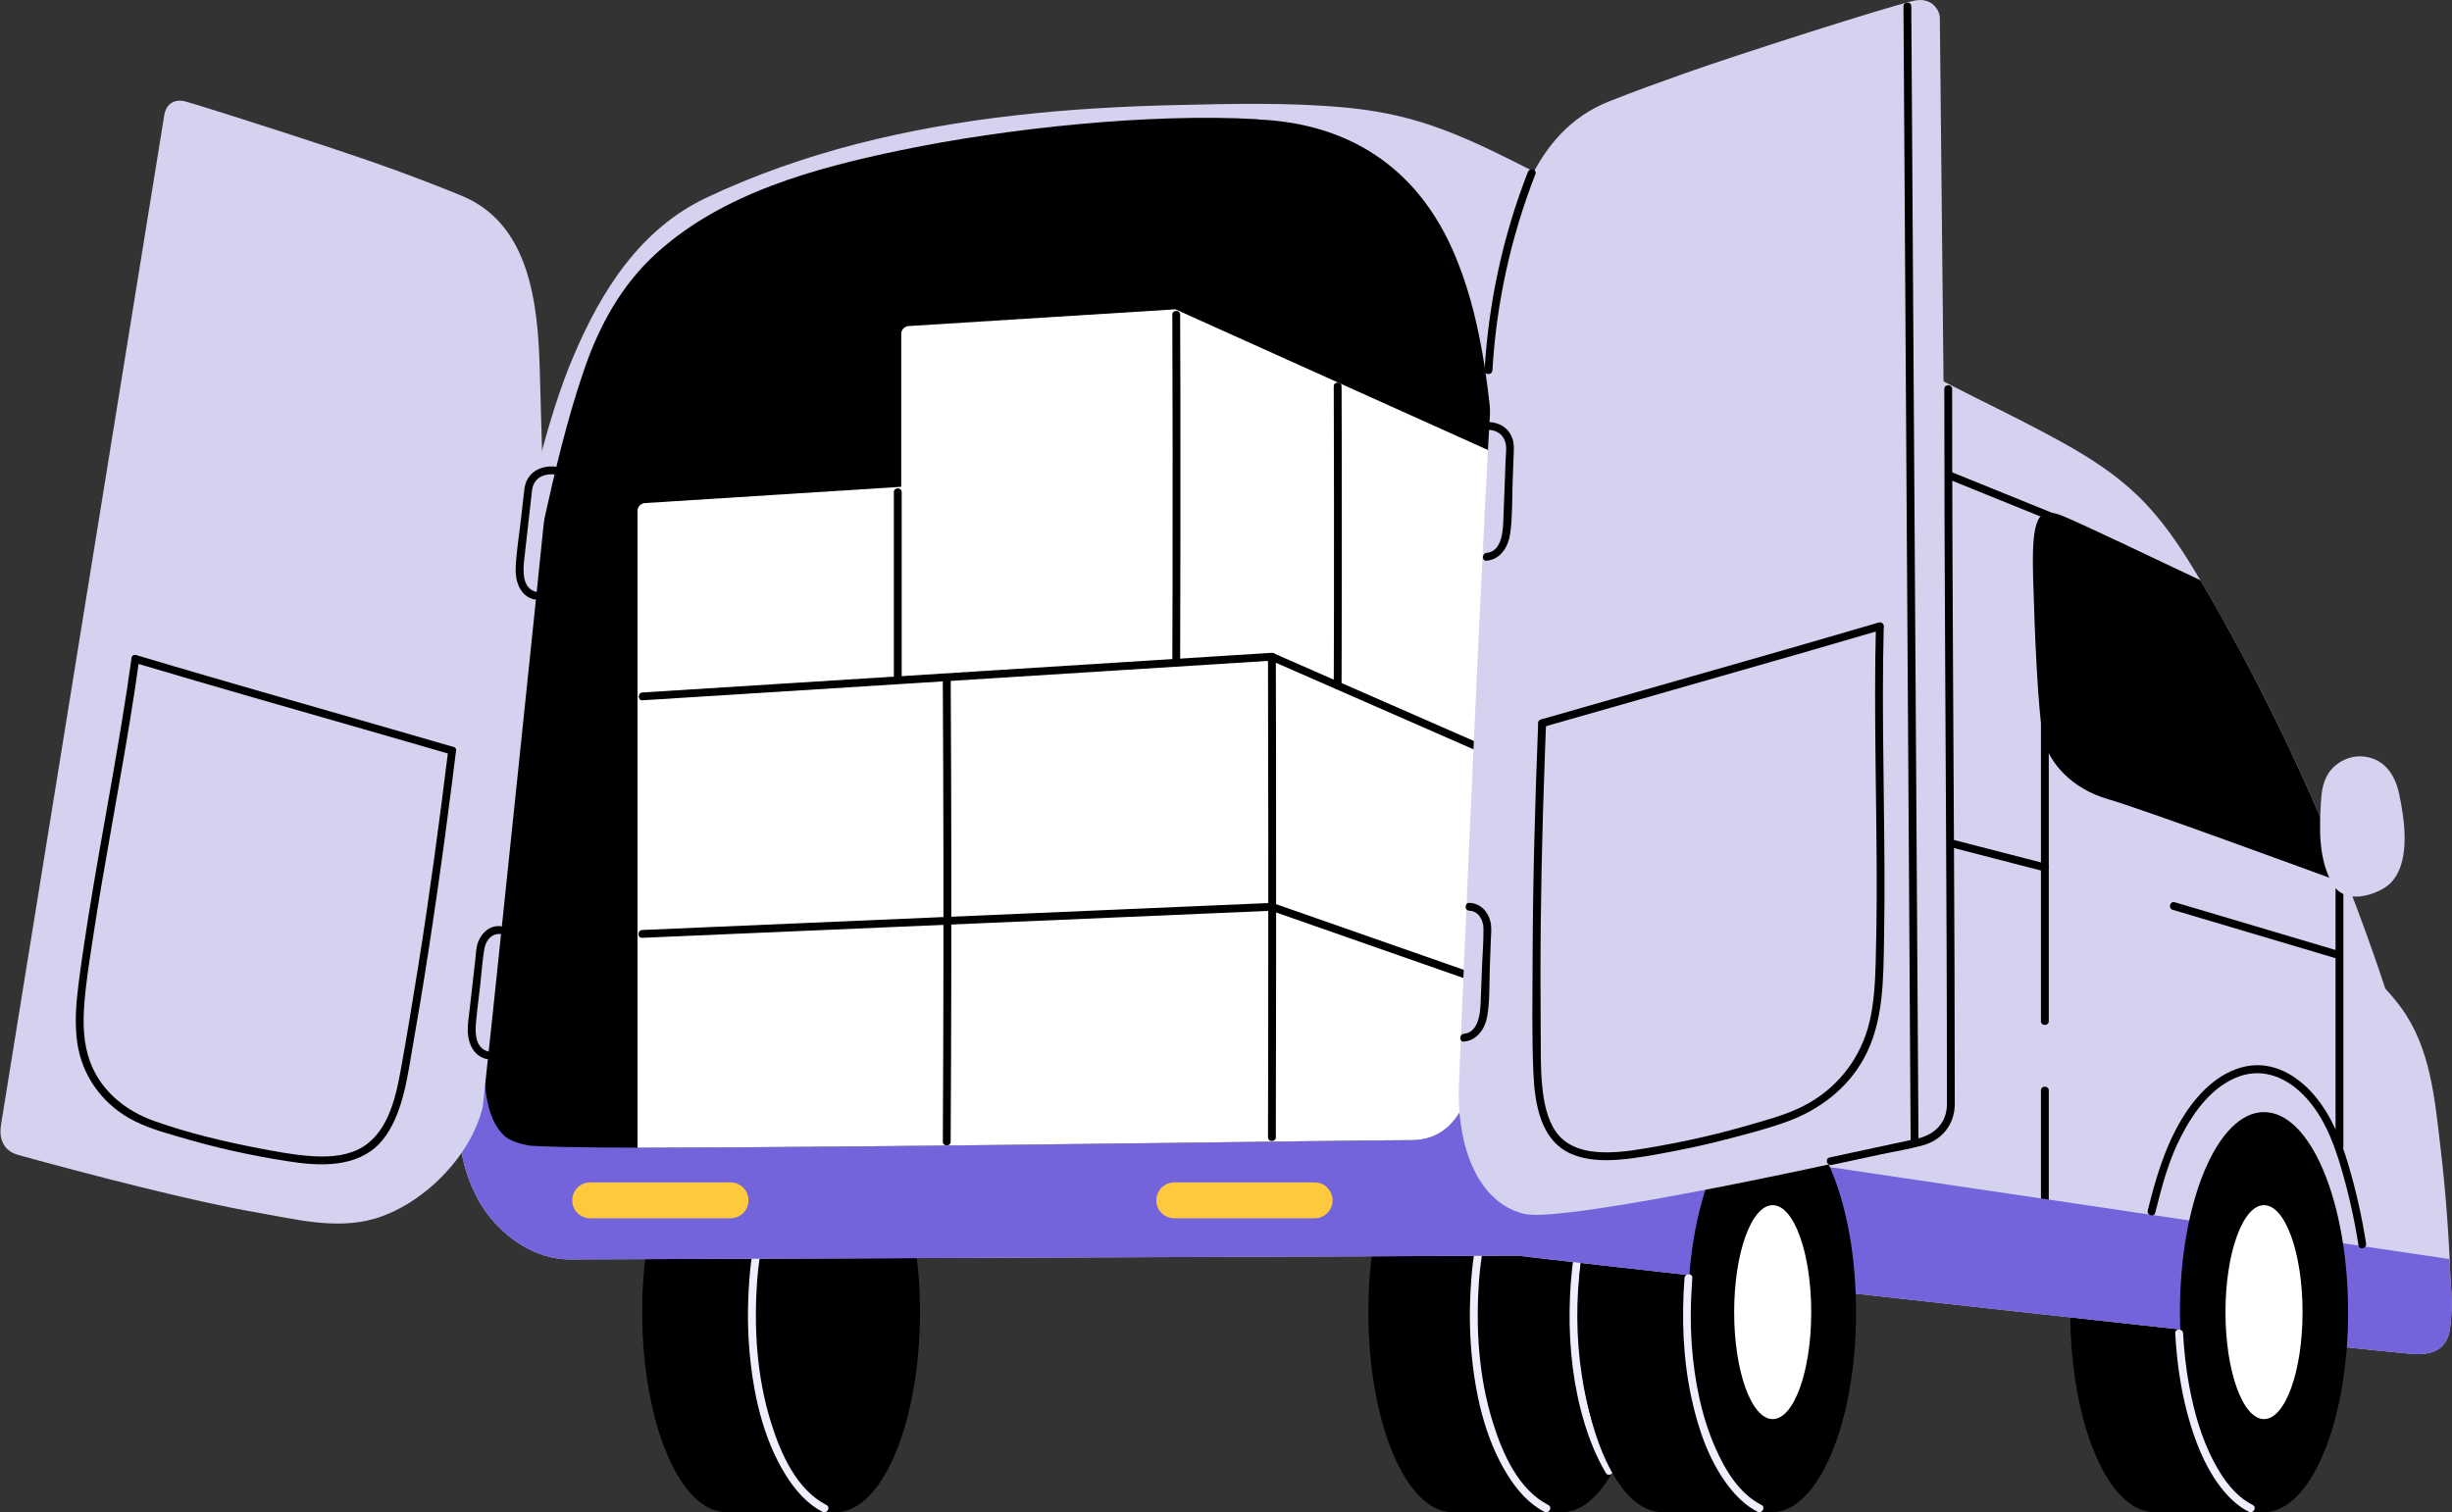 <?xml version="1.0" encoding="UTF-8"?> <svg xmlns="http://www.w3.org/2000/svg" width="154" height="95" viewBox="0 0 154 95" fill="none"><rect x="0" y="0" width="154" height="95" fill="#333333" stroke="none"/><g clip-path="url(#clip0_1042_9808)"><path d="M45.614 94.999C48.531 94.999 50.895 89.372 50.895 82.431C50.895 75.491 48.531 69.864 45.614 69.864C42.697 69.864 40.333 75.491 40.333 82.431C40.333 89.372 42.697 94.999 45.614 94.999Z" fill="black"></path><path d="M52.499 85.128H45.614V94.999H52.499V85.128Z" fill="black"></path><path d="M52.499 94.999C55.416 94.999 57.78 89.372 57.78 82.431C57.78 75.491 55.416 69.864 52.499 69.864C49.582 69.864 47.218 75.491 47.218 82.431C47.218 89.372 49.582 94.999 52.499 94.999Z" fill="black"></path><path d="M47.446 77.583C47.326 78.321 47.183 79.049 47.114 79.797C46.962 81.436 46.925 83.086 47.06 84.729C47.282 87.45 47.887 90.313 49.345 92.66C49.923 93.587 50.671 94.47 51.66 94.974C51.94 95.117 52.191 94.694 51.908 94.549C50.024 93.587 49.03 91.302 48.433 89.393C47.518 86.476 47.336 83.381 47.562 80.348C47.628 79.455 47.778 78.597 47.921 77.716C47.97 77.404 47.495 77.271 47.446 77.583Z" fill="#EFEEFE"></path><path d="M91.22 94.999C94.136 94.999 96.501 89.372 96.501 82.431C96.501 75.491 94.136 69.864 91.22 69.864C88.303 69.864 85.939 75.491 85.939 82.431C85.939 89.372 88.303 94.999 91.22 94.999Z" fill="black"></path><path d="M98.105 85.128H91.22V94.999H98.105V85.128Z" fill="black"></path><path d="M98.104 94.999C101.021 94.999 103.386 89.372 103.386 82.431C103.386 75.491 101.021 69.864 98.104 69.864C95.188 69.864 92.823 75.491 92.823 82.431C92.823 89.372 95.188 94.999 98.104 94.999Z" fill="black"></path><path d="M92.786 77.582C92.665 78.32 92.522 79.049 92.454 79.796C92.301 81.434 92.264 83.085 92.397 84.728C92.618 87.449 93.224 90.312 94.682 92.659C95.26 93.586 96.008 94.469 96.997 94.973C97.277 95.116 97.528 94.693 97.245 94.548C95.361 93.586 94.367 91.301 93.77 89.392C92.855 86.475 92.672 83.38 92.899 80.347C92.965 79.454 93.115 78.596 93.258 77.715C93.31 77.403 92.835 77.27 92.786 77.582Z" fill="#EFEEFE"></path><path d="M99.221 76.889C99.097 77.511 98.955 78.126 98.861 78.754C98.687 79.927 98.596 81.115 98.581 82.301C98.546 84.706 98.825 87.149 99.53 89.454C99.858 90.521 100.283 91.567 100.854 92.531C101.014 92.804 101.439 92.556 101.279 92.283C100.229 90.504 99.666 88.46 99.351 86.431C98.977 84.023 98.972 81.533 99.304 79.12C99.4 78.412 99.558 77.721 99.698 77.019C99.757 76.71 99.282 76.579 99.221 76.889Z" fill="#EFEEFE"></path><path d="M109.562 85.127C109.641 84.259 109.685 83.359 109.685 82.431C109.685 75.49 107.322 69.864 104.404 69.864C101.489 69.864 99.123 75.49 99.123 82.431C99.123 89.373 101.487 94.999 104.404 94.999H111.289V85.127H109.562Z" fill="black"></path><path d="M140.465 85.127C140.544 84.259 140.588 83.359 140.588 82.431C140.588 75.49 138.224 69.864 135.307 69.864C132.392 69.864 130.025 75.49 130.025 82.431C130.025 89.373 132.389 94.999 135.307 94.999H142.192V85.127H140.465Z" fill="black"></path><path d="M153.9 80.274C153.804 77.516 153.597 74.764 153.27 72.021C152.913 69.005 152.65 65.813 150.793 63.289C150.488 62.876 150.158 62.484 149.812 62.108C149.086 59.909 148.301 57.727 147.46 55.57C147.108 54.66 146.742 53.755 146.368 52.852C144.754 48.968 142.961 45.16 140.986 41.446C140.093 39.761 139.168 38.091 138.194 36.45C138.103 36.295 138.012 36.142 137.918 35.987C136.89 34.276 135.759 32.598 134.322 31.196C132.913 29.821 131.243 28.743 129.528 27.794C127.745 26.805 125.915 25.9 124.092 24.992C121.507 23.703 101.107 13.129 94.481 9.845C92.914 9.07 91.312 8.347 89.65 7.798C87.967 7.245 86.233 6.915 84.469 6.753C80.959 6.428 77.38 6.519 73.858 6.6C67.12 6.755 60.341 7.358 53.798 9.045C50.563 9.882 47.393 10.989 44.37 12.418C40.237 14.371 37.79 18.208 36.019 22.375C35.165 24.38 34.543 26.466 33.97 28.564C33.237 31.238 32.582 33.934 32.004 36.644C30.853 42.048 30.004 47.517 29.441 53.014C29.161 55.752 28.954 58.497 28.814 61.247C28.681 63.928 28.541 66.639 28.644 69.325C28.735 71.684 29.119 74.218 30.546 76.171C31.736 77.799 33.623 79.078 35.689 79.12C36.186 79.13 95.32 78.882 95.32 78.882L96.751 79.051C101.981 79.671 149 84.896 151.59 85.061C152.498 85.117 153.398 84.928 153.745 83.983C154.133 82.923 153.91 80.35 153.9 80.274Z" fill="#D4D2EE"></path><path d="M128.183 68.505C128.183 71.911 128.183 75.318 128.183 78.725C128.183 79.042 128.675 79.042 128.675 78.725C128.675 75.318 128.675 71.911 128.675 68.505C128.675 68.187 128.183 68.187 128.183 68.505Z" fill="black"></path><path d="M153.745 83.984C153.398 84.929 152.498 85.118 151.59 85.062C149 84.897 101.981 79.672 96.751 79.052L95.32 78.883C95.32 78.883 36.186 79.131 35.689 79.121C33.623 79.079 31.736 77.8 30.546 76.172C29.441 74.659 28.962 72.797 28.76 70.938L30.282 67.998L91.679 69.87L153.851 79.099C153.87 79.49 153.885 79.884 153.9 80.275C153.91 80.351 154.133 82.924 153.745 83.984Z" fill="#7464DC"></path><path d="M142.193 94.999C145.11 94.999 147.474 89.372 147.474 82.431C147.474 75.491 145.11 69.864 142.193 69.864C139.277 69.864 136.912 75.491 136.912 82.431C136.912 89.372 139.277 94.999 142.193 94.999Z" fill="black"></path><path d="M142.194 89.151C143.531 89.151 144.614 86.143 144.614 82.431C144.614 78.72 143.531 75.711 142.194 75.711C140.857 75.711 139.773 78.72 139.773 82.431C139.773 86.143 140.857 89.151 142.194 89.151Z" fill="white"></path><path d="M136.618 83.764C136.726 85.722 137.016 87.685 137.597 89.561C138.049 91.025 138.679 92.484 139.665 93.669C140.103 94.196 140.627 94.661 141.237 94.973C141.518 95.116 141.768 94.693 141.486 94.547C140.381 93.984 139.621 92.924 139.055 91.854C138.273 90.376 137.806 88.737 137.501 87.102C137.294 85.997 137.171 84.883 137.11 83.761C137.092 83.449 136.6 83.446 136.618 83.764Z" fill="#EFEEFE"></path><path d="M111.291 94.999C114.208 94.999 116.572 89.372 116.572 82.431C116.572 75.491 114.208 69.864 111.291 69.864C108.374 69.864 106.01 75.491 106.01 82.431C106.01 89.372 108.374 94.999 111.291 94.999Z" fill="black"></path><path d="M111.335 89.151C112.672 89.151 113.756 86.143 113.756 82.431C113.756 78.72 112.672 75.711 111.335 75.711C109.999 75.711 108.915 78.72 108.915 82.431C108.915 86.143 109.999 89.151 111.335 89.151Z" fill="white"></path><path d="M147.46 55.57C144.858 54.611 134.423 50.783 132.419 50.212C130.124 49.556 128.648 47.915 128.318 46.304C127.991 44.69 127.782 39.608 127.691 36.246C127.587 32.514 128.001 31.808 129.477 32.384C130.424 32.753 134.964 34.917 138.194 36.45C139.168 38.09 140.093 39.761 140.986 41.446C142.961 45.16 144.754 48.968 146.368 52.852C146.742 53.755 147.108 54.66 147.46 55.57Z" fill="black"></path><path d="M94.456 39.266C94.392 36.74 94.267 34.213 94.08 31.695C94.003 30.634 93.93 29.547 93.841 28.445C93.497 24.128 92.956 19.602 91.253 15.74C88.929 10.466 84.649 7.746 79.013 7.505C79.016 7.497 79.006 7.49 78.986 7.49C72.254 7.096 63.192 8.061 56.59 9.433C51.183 10.557 45.368 12.124 41.189 15.944C39.019 17.927 37.635 20.463 36.688 23.221C35.613 26.349 34.852 29.606 34.137 32.833C32.663 39.487 31.647 46.249 30.919 53.023C30.548 56.472 30.285 59.935 30.282 63.404C30.282 65.064 30.292 66.757 30.484 68.407C30.605 69.438 30.89 70.623 31.679 71.356C32.043 71.696 32.848 71.927 33.394 71.981C33.753 72.016 36.257 72.102 40.04 72.099C53.946 72.097 84.981 71.624 88.634 71.624C91.327 71.624 92.377 69.207 92.874 66.115C93.548 61.925 93.836 58.587 94.124 54.421C94.476 49.378 94.586 44.318 94.456 39.266Z" fill="black"></path><path d="M94.125 54.422C93.837 58.589 93.549 61.927 92.875 66.116C92.378 69.208 91.328 71.626 88.634 71.626C84.982 71.626 53.946 72.099 40.041 72.101V32.097C40.041 31.836 40.243 31.622 40.501 31.605L56.603 30.582V20.976C56.603 20.716 56.805 20.502 57.063 20.484L73.822 19.432L93.842 28.447C93.93 29.549 94.004 30.636 94.08 31.696C94.267 34.215 94.393 36.741 94.457 39.267C94.587 44.32 94.476 49.38 94.125 54.422Z" fill="white"></path><path d="M59.213 42.657C59.235 46.381 59.247 50.105 59.252 53.832C59.257 57.74 59.255 61.649 59.242 65.558C59.235 67.612 59.228 69.668 59.215 71.722C59.213 72.039 59.705 72.039 59.707 71.722C59.73 67.971 59.742 64.222 59.747 60.471C59.752 56.57 59.749 52.668 59.737 48.767C59.73 46.73 59.722 44.694 59.71 42.657C59.702 42.34 59.21 42.34 59.213 42.657Z" fill="black"></path><path d="M56.139 30.917C56.139 34.83 56.139 38.744 56.139 42.655C56.139 42.972 56.631 42.972 56.631 42.655C56.631 38.741 56.631 34.828 56.631 30.917C56.631 30.602 56.139 30.602 56.139 30.917Z" fill="black"></path><path d="M94.289 47.304C90.452 45.624 86.615 43.942 82.778 42.262C81.853 41.856 80.93 41.452 80.005 41.046C79.718 40.921 79.467 41.344 79.757 41.472C83.594 43.152 87.431 44.834 91.269 46.515C92.194 46.92 93.116 47.324 94.041 47.73C94.329 47.855 94.58 47.432 94.289 47.304Z" fill="black"></path><path d="M93.315 61.41C89.748 60.161 86.179 58.914 82.612 57.664C81.724 57.354 80.834 57.042 79.946 56.732C79.646 56.626 79.518 57.103 79.816 57.207C83.382 58.456 86.951 59.703 90.518 60.953C91.406 61.263 92.297 61.575 93.185 61.885C93.482 61.989 93.613 61.514 93.315 61.41Z" fill="black"></path><path d="M79.637 41.26C79.649 45.075 79.654 48.89 79.656 52.703C79.659 56.924 79.656 61.145 79.651 65.366C79.649 67.39 79.644 69.417 79.637 71.442C79.637 71.759 80.129 71.759 80.129 71.442C80.141 67.607 80.146 63.769 80.148 59.935C80.151 55.718 80.148 51.505 80.143 47.289C80.141 45.279 80.136 43.267 80.129 41.257C80.126 40.943 79.634 40.943 79.637 41.26Z" fill="black"></path><path d="M73.629 19.767C73.646 25.366 73.656 30.962 73.644 36.56C73.641 38.253 73.636 39.945 73.629 41.637C73.629 41.955 74.121 41.955 74.121 41.637C74.138 36.054 74.145 30.47 74.136 24.886C74.133 23.179 74.128 21.472 74.121 19.767C74.121 19.45 73.629 19.45 73.629 19.767Z" fill="black"></path><path d="M83.767 24.269C83.781 28.97 83.791 33.668 83.781 38.369C83.776 39.936 83.772 41.5 83.767 43.067C83.767 43.385 84.259 43.385 84.259 43.067C84.273 38.381 84.283 33.695 84.273 29.009C84.268 27.43 84.263 25.849 84.259 24.269C84.259 23.954 83.767 23.954 83.767 24.269Z" fill="black"></path><path d="M40.355 43.994C45.659 43.659 50.962 43.325 56.265 42.992C60.934 42.697 65.605 42.404 70.274 42.109C73.477 41.908 76.677 41.706 79.879 41.504C80.194 41.485 80.197 40.993 79.879 41.012C74.576 41.347 69.273 41.681 63.969 42.013C59.301 42.309 54.63 42.601 49.961 42.897C46.758 43.098 43.558 43.3 40.355 43.502C40.04 43.524 40.04 44.016 40.355 43.994Z" fill="black"></path><path d="M40.337 58.916C45.645 58.687 50.951 58.459 56.259 58.23C60.933 58.028 65.604 57.827 70.277 57.627C73.483 57.489 76.688 57.352 79.89 57.214C80.205 57.199 80.208 56.707 79.89 56.722C74.582 56.951 69.276 57.179 63.968 57.408C59.294 57.61 54.623 57.812 49.95 58.011C46.745 58.149 43.539 58.286 40.337 58.424C40.022 58.439 40.019 58.931 40.337 58.916Z" fill="black"></path><path d="M136.457 57.156C139.925 58.187 143.396 59.218 146.865 60.248C147.17 60.339 147.297 59.864 146.995 59.773C143.527 58.743 140.056 57.712 136.587 56.681C136.285 56.59 136.155 57.065 136.457 57.156Z" fill="black"></path><path d="M128.183 44.581C128.183 49.82 128.183 55.062 128.183 60.301C128.183 61.585 128.183 62.867 128.183 64.151C128.183 64.468 128.675 64.468 128.675 64.151C128.675 58.912 128.675 53.67 128.675 48.43C128.675 47.146 128.675 45.865 128.675 44.581C128.675 44.263 128.183 44.263 128.183 44.581Z" fill="black"></path><path d="M146.686 55.858C146.686 60.261 146.686 64.662 146.686 69.065C146.686 70.051 146.686 71.037 146.686 72.024C146.686 72.341 147.178 72.341 147.178 72.024C147.178 67.621 147.178 63.22 147.178 58.817C147.178 57.831 147.178 56.844 147.178 55.858C147.178 55.541 146.686 55.541 146.686 55.858Z" fill="black"></path><path d="M135.366 76.178C135.779 74.517 136.214 72.857 137.014 71.332C137.808 69.812 138.94 68.242 140.615 67.63C142.214 67.044 143.724 67.755 144.819 68.948C145.894 70.122 146.489 71.57 146.947 73.071C147.463 74.763 147.857 76.502 148.13 78.249C148.179 78.561 148.654 78.428 148.604 78.118C148.346 76.46 147.975 74.812 147.5 73.201C147.033 71.617 146.437 70.09 145.355 68.813C144.29 67.558 142.758 66.651 141.068 66.988C139.311 67.34 137.944 68.788 137.051 70.262C135.964 72.055 135.393 74.028 134.891 76.045C134.815 76.355 135.29 76.485 135.366 76.178Z" fill="black"></path><path d="M150.907 51.125C150.84 50.663 150.757 50.23 150.678 49.863C150.43 48.717 149.81 47.736 148.575 47.541C147.871 47.431 147.173 47.657 146.639 48.122C146.024 48.658 145.835 49.411 145.783 50.196C145.658 52.045 145.584 54.072 146.595 55.71C146.622 55.755 146.656 55.782 146.693 55.804C146.865 55.998 147.089 56.151 147.347 56.234C148.098 56.483 149.04 56.2 149.697 55.814C151.136 54.97 151.148 52.835 150.907 51.125Z" fill="#D4D2EE"></path><path d="M91.612 68.592C91.612 73.101 93.415 75.767 95.794 76.269C98.32 76.803 116.151 72.961 120.842 71.787C121.032 71.741 122.581 71.229 122.522 69.001L121.833 1.081C121.814 0.68 121.356 -0.221 120.183 0.05C118.429 0.456 109.298 3.376 105.95 4.559C104.317 5.137 102.681 5.727 101.063 6.367C96.2 8.288 94.894 13.758 94.136 18.196C93.551 21.627 91.612 68.368 91.612 68.592Z" fill="#D4D2EE"></path><path d="M95.959 10.809C94.404 14.789 93.489 18.998 93.241 23.263C93.224 23.58 93.715 23.578 93.733 23.263C93.979 19.042 94.894 14.878 96.433 10.94C96.547 10.644 96.072 10.516 95.959 10.809Z" fill="black"></path><path d="M119.549 0.394C119.608 9.724 119.667 19.054 119.726 28.384C119.785 37.638 119.844 46.894 119.903 56.148C119.937 61.368 119.969 66.585 120.001 71.805C120.004 72.122 120.496 72.122 120.493 71.805C120.434 62.475 120.375 53.145 120.316 43.815C120.257 34.561 120.198 25.305 120.139 16.051C120.105 10.831 120.073 5.614 120.041 0.394C120.041 0.077 119.549 0.077 119.549 0.394Z" fill="black"></path><path d="M96.919 45.671C102.333 44.119 107.752 42.589 113.161 41.027C114.816 40.55 116.472 40.068 118.125 39.583C118.427 39.495 118.299 39.02 117.994 39.109C112.428 40.739 106.847 42.326 101.268 43.915C99.775 44.341 98.279 44.769 96.786 45.197C96.484 45.283 96.614 45.758 96.919 45.671Z" fill="black"></path><path d="M96.606 45.433C96.412 50.367 96.272 55.302 96.257 60.239C96.25 62.622 96.203 65.02 96.306 67.401C96.39 69.298 96.732 71.65 98.695 72.496C99.632 72.899 100.695 72.929 101.698 72.85C102.808 72.761 103.91 72.55 105.002 72.343C106.227 72.109 107.444 71.839 108.65 71.519C109.872 71.197 111.117 70.877 112.302 70.439C114.292 69.704 116.027 68.373 117.06 66.499C118.317 64.216 118.282 61.513 118.329 58.981C118.435 53.169 118.206 47.359 118.27 41.549C118.277 40.816 118.29 40.08 118.309 39.347C118.317 39.03 117.825 39.03 117.817 39.347C117.677 44.998 117.884 50.645 117.867 56.295C117.862 57.68 117.844 59.065 117.805 60.45C117.768 61.712 117.707 62.984 117.411 64.216C116.89 66.385 115.532 68.201 113.594 69.305C112.575 69.886 111.466 70.208 110.349 70.535C109.208 70.87 108.059 71.18 106.898 71.445C105.732 71.713 104.559 71.937 103.381 72.136C102.34 72.311 101.275 72.459 100.217 72.363C99.253 72.277 98.282 71.92 97.716 71.094C97.155 70.274 96.961 69.231 96.862 68.26C96.752 67.158 96.774 66.044 96.766 64.939C96.757 63.781 96.752 62.622 96.752 61.466C96.749 56.792 96.855 52.121 97.027 47.45C97.052 46.778 97.076 46.104 97.103 45.433C97.111 45.118 96.619 45.118 96.606 45.433Z" fill="black"></path><path d="M122.114 24.438C122.114 30.317 122.139 36.196 122.171 42.075C122.2 47.855 122.237 53.636 122.259 59.414C122.272 62.74 122.279 66.065 122.279 69.391C122.279 69.708 122.771 69.708 122.771 69.391C122.771 63.512 122.746 57.633 122.714 51.754C122.685 45.974 122.648 40.193 122.626 34.415C122.614 31.09 122.606 27.764 122.606 24.438C122.606 24.121 122.114 24.121 122.114 24.438Z" fill="black"></path><path d="M115.04 73.185C116.073 72.959 117.106 72.737 118.139 72.518C119.015 72.331 119.915 72.191 120.776 71.95C121.974 71.613 122.752 70.646 122.771 69.394C122.776 69.077 122.284 69.077 122.279 69.394C122.262 70.575 121.472 71.303 120.373 71.542C118.553 71.938 116.73 72.312 114.91 72.713C114.6 72.779 114.73 73.254 115.04 73.185Z" fill="black"></path><path d="M91.947 65.436C92.818 65.347 93.295 64.58 93.421 63.773C93.576 62.775 93.534 61.722 93.571 60.713C93.59 60.172 93.612 59.631 93.632 59.09C93.647 58.699 93.698 58.295 93.61 57.909C93.46 57.26 92.973 56.745 92.289 56.721C91.972 56.709 91.972 57.201 92.289 57.213C92.85 57.235 93.16 57.793 93.17 58.307C93.184 59.105 93.111 59.916 93.079 60.713C93.047 61.527 93.025 62.344 92.985 63.158C92.951 63.827 92.791 64.858 91.947 64.944C91.635 64.976 91.632 65.468 91.947 65.436Z" fill="black"></path><path d="M93.371 35.227C94.272 35.136 94.739 34.327 94.852 33.5C95 32.42 94.965 31.294 95.005 30.204C95.027 29.643 95.046 29.082 95.069 28.521C95.081 28.184 95.101 27.857 94.983 27.533C94.744 26.876 94.166 26.529 93.482 26.512C93.165 26.504 93.165 26.996 93.482 27.004C94.035 27.018 94.471 27.336 94.572 27.894C94.628 28.214 94.574 28.561 94.562 28.883C94.545 29.323 94.527 29.764 94.513 30.204C94.478 31.082 94.451 31.96 94.412 32.838C94.382 33.53 94.259 34.644 93.369 34.735C93.061 34.767 93.056 35.259 93.371 35.227Z" fill="black"></path><path d="M122.461 53.209C124.429 53.718 126.397 54.225 128.362 54.734C128.669 54.813 128.8 54.338 128.492 54.259C126.525 53.75 124.557 53.243 122.591 52.734C122.286 52.656 122.153 53.13 122.461 53.209Z" fill="black"></path><path d="M122.473 30.145C124.68 31.04 126.886 31.936 129.093 32.828C129.385 32.947 129.513 32.472 129.223 32.354C127.017 31.458 124.81 30.563 122.604 29.67C122.311 29.552 122.183 30.027 122.473 30.145Z" fill="black"></path><path d="M34.166 32.733C34.078 29.565 33.989 26.396 33.901 23.228C33.785 19.128 33.298 14.075 29.006 12.302C27.577 11.711 26.128 11.165 24.677 10.632C21.705 9.537 13.266 6.834 11.696 6.388C10.953 6.177 10.452 6.519 10.321 7.21L0.056 70.705C-0.039 71.298 0.049 72.254 1.144 72.557C5.623 73.789 12.151 75.489 16.08 76.163C18.483 76.576 21.031 77.255 23.444 76.584C26.512 75.73 29.596 72.665 30.324 69.512C30.371 69.305 34.169 32.841 34.166 32.733Z" fill="#D4D2EE"></path><path d="M30.647 66.049C29.884 65.852 29.833 64.947 29.889 64.305C29.956 63.523 30.064 62.743 30.152 61.963C30.241 61.181 30.288 60.379 30.421 59.604C30.509 59.085 30.881 58.618 31.444 58.679C31.759 58.714 31.756 58.222 31.444 58.187C30.795 58.116 30.276 58.561 30.044 59.139C29.894 59.513 29.892 59.934 29.848 60.327C29.791 60.831 29.732 61.336 29.675 61.84C29.619 62.344 29.56 62.849 29.503 63.353C29.449 63.837 29.363 64.329 29.38 64.819C29.405 65.554 29.749 66.324 30.517 66.521C30.824 66.602 30.954 66.127 30.647 66.049Z" fill="black"></path><path d="M33.655 37.175C32.799 36.954 32.845 35.891 32.919 35.202C33.015 34.317 33.121 33.431 33.219 32.546C33.269 32.103 33.32 31.658 33.369 31.215C33.401 30.944 33.404 30.657 33.527 30.408C33.785 29.879 34.346 29.751 34.889 29.808C35.204 29.84 35.202 29.348 34.889 29.316C34.211 29.245 33.529 29.456 33.158 30.059C33.03 30.265 32.964 30.492 32.934 30.73C32.86 31.294 32.806 31.862 32.742 32.425C32.622 33.498 32.437 34.585 32.388 35.662C32.351 36.481 32.636 37.423 33.522 37.652C33.832 37.728 33.962 37.254 33.655 37.175Z" fill="black"></path><path d="M28.46 46.919C23.373 45.436 18.271 43.999 13.184 42.518C11.644 42.071 10.107 41.615 8.57 41.158C8.265 41.067 8.137 41.542 8.439 41.633C13.669 43.192 18.918 44.681 24.162 46.188C25.552 46.587 26.942 46.99 28.332 47.394C28.634 47.482 28.765 47.007 28.46 46.919Z" fill="black"></path><path d="M28.149 47.154C27.591 51.678 26.988 56.194 26.268 60.693C25.913 62.912 25.549 65.131 25.146 67.342C24.819 69.138 24.278 71.352 22.482 72.217C21.552 72.665 20.47 72.697 19.459 72.623C18.394 72.545 17.336 72.34 16.288 72.141C14.067 71.718 11.819 71.182 9.684 70.424C7.876 69.782 6.319 68.518 5.65 66.68C5.234 65.537 5.204 64.307 5.293 63.106C5.389 61.807 5.596 60.516 5.79 59.227C6.584 53.949 7.647 48.717 8.451 43.44C8.552 42.781 8.648 42.122 8.739 41.46C8.781 41.15 8.309 41.017 8.264 41.33C7.502 46.837 6.39 52.288 5.519 57.778C5.31 59.099 5.111 60.423 4.941 61.748C4.781 63.005 4.671 64.282 4.858 65.541C5.155 67.554 6.37 69.256 8.129 70.257C9.096 70.805 10.163 71.106 11.224 71.415C12.326 71.74 13.435 72.035 14.557 72.286C15.7 72.542 16.857 72.761 18.015 72.943C19.061 73.105 20.126 73.224 21.181 73.086C22.155 72.96 23.104 72.594 23.798 71.876C24.47 71.179 24.878 70.264 25.168 69.354C25.485 68.358 25.648 67.322 25.827 66.294C26.032 65.118 26.233 63.943 26.428 62.767C27.175 58.241 27.817 53.7 28.393 49.149C28.477 48.485 28.56 47.821 28.641 47.157C28.678 46.842 28.186 46.845 28.149 47.154Z" fill="black"></path><path d="M105.796 80.286C105.61 82.8 105.698 85.329 106.229 87.801C106.645 89.729 107.312 91.714 108.512 93.306C109.019 93.977 109.626 94.587 110.382 94.971C110.662 95.114 110.913 94.691 110.63 94.545C109.228 93.83 108.345 92.344 107.732 90.952C106.847 88.932 106.416 86.704 106.256 84.514C106.153 83.105 106.183 81.695 106.286 80.286C106.313 79.971 105.821 79.971 105.796 80.286Z" fill="#EFEEFE"></path><path d="M45.882 76.535H37.066C36.444 76.535 35.94 76.031 35.94 75.409C35.94 74.787 36.444 74.282 37.066 74.282H45.882C46.504 74.282 47.009 74.787 47.009 75.409C47.009 76.031 46.504 76.535 45.882 76.535Z" fill="#FFC93D"></path><path d="M82.567 76.535H73.752C73.129 76.535 72.625 76.031 72.625 75.409C72.625 74.787 73.129 74.282 73.752 74.282H82.567C83.19 74.282 83.694 74.787 83.694 75.409C83.694 76.031 83.19 76.535 82.567 76.535Z" fill="#FFC93D"></path></g><defs><clipPath id="clip0_1042_9808"><rect width="153.947" height="95" fill="white" transform="translate(0.026)"></rect></clipPath></defs></svg> 